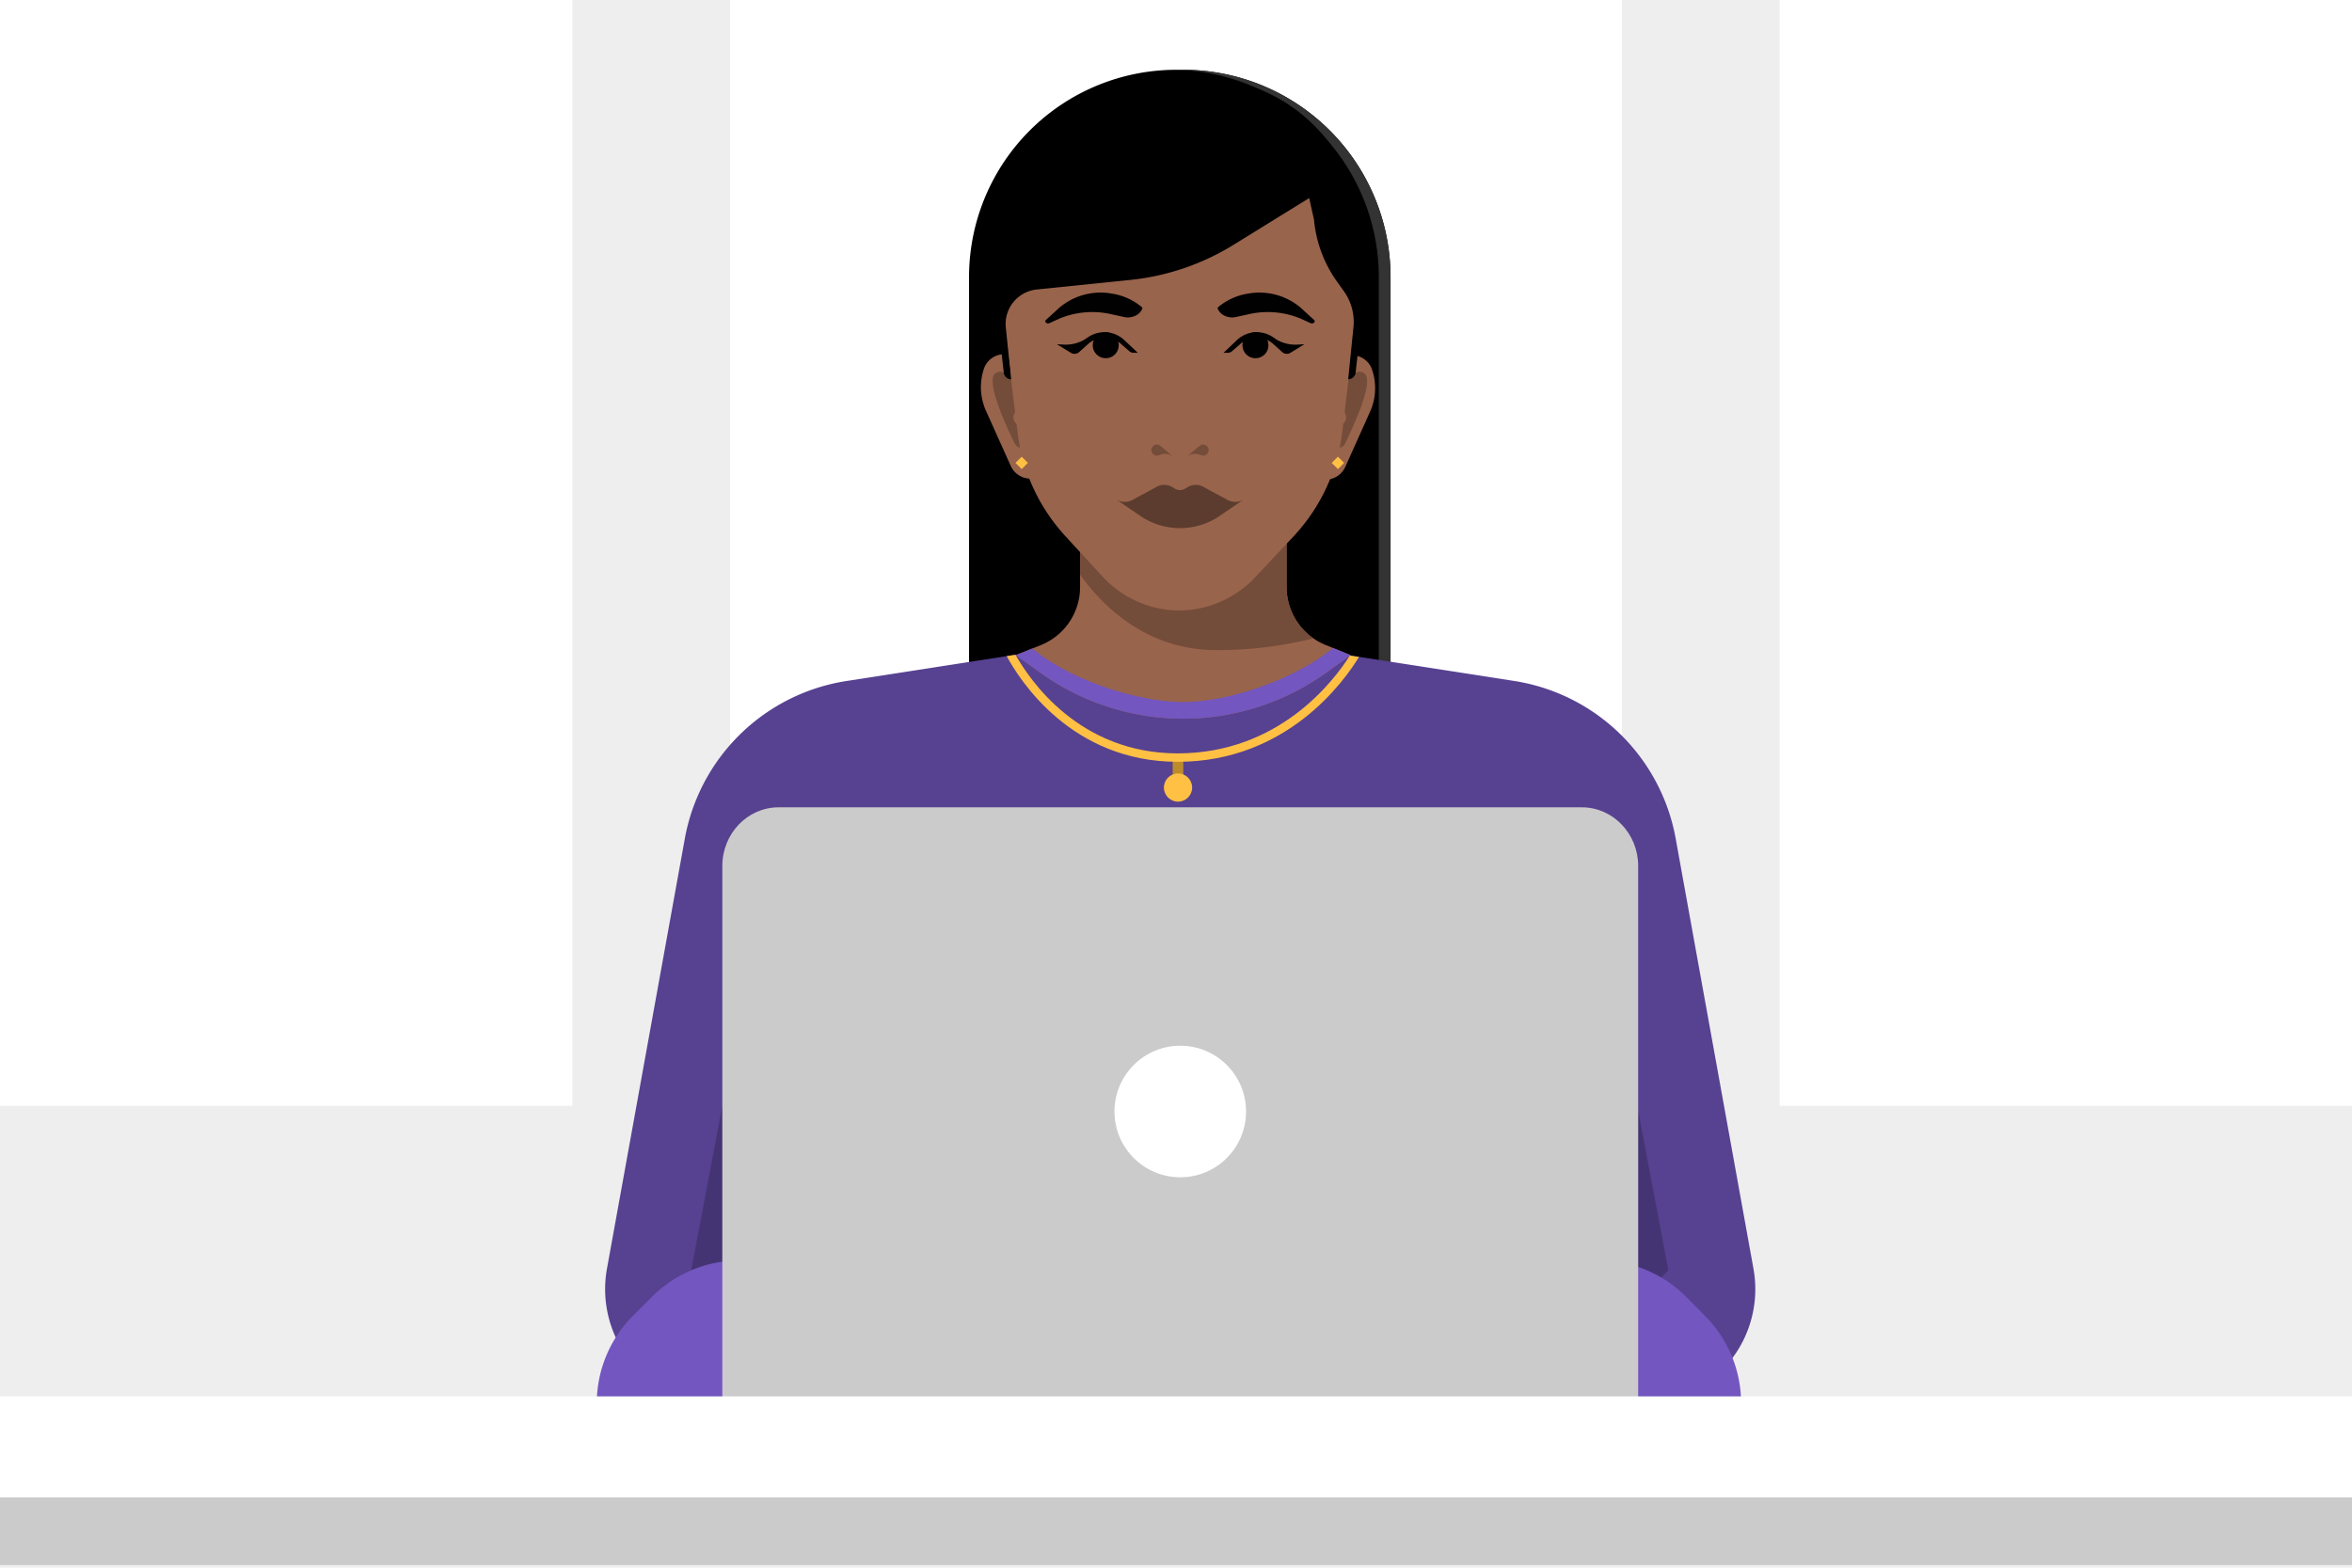 <svg id="Layer_1" data-name="Layer 1" xmlns="http://www.w3.org/2000/svg" xmlns:xlink="http://www.w3.org/1999/xlink" viewBox="0 0 558 372"><defs><style>.cls-1{fill:none;}.cls-2{fill:#eee;}.cls-3{fill:#fff;}.cls-4{fill:#333;}.cls-5{fill:#574191;}.cls-6{fill:#99644c;}.cls-7{fill:#744c3a;}.cls-8{clip-path:url(#clip-path);}.cls-9{fill:#5c3c2e;}.cls-10{fill:#010101;}.cls-11{fill:#7356bf;}.cls-12{fill:#bc8b2c;}.cls-13{fill:#ffc043;}.cls-14{fill:#453473;}.cls-15{fill:#cbcbcb;}</style><clipPath id="clip-path"><path class="cls-1" d="M321.83,69.49c.17,2.8-1.8,19.91-3.35,32.77a44,44,0,0,1-11.38,24.79L298,136.76a25,25,0,0,1-18.24,8.12h0a25,25,0,0,1-18.42-8.31l-8.85-9.64a44,44,0,0,1-11.07-24.31c-1.51-12.14-3.44-28-3.44-30.12,0-25.22,18.8-45.65,42-45.64C302,26.86,320.42,45.61,321.83,69.49Z"/></clipPath></defs><rect class="cls-2" width="558" height="372"/><rect class="cls-3" width="135.79" height="262.4"/><rect class="cls-3" x="173.21" width="211.57" height="262.4"/><rect class="cls-3" x="422.21" width="135.79" height="262.4"/><path d="M279.05,16.56h1.65A49.19,49.19,0,0,1,329.9,65.75V166.29a0,0,0,0,1,0,0h-100a0,0,0,0,1,0,0V65.75A49.19,49.19,0,0,1,279.05,16.56Z"/><path class="cls-4" d="M280.7,16.56h-1.65l-.56,0a49.17,49.17,0,0,1,48.62,49.17V166.29h2.79V65.75A49.19,49.19,0,0,0,280.7,16.56Z"/><path class="cls-5" d="M397.55,199a46.18,46.18,0,0,0-38.34-37.42L280,149.29l-79.2,12.31A46.18,46.18,0,0,0,162.47,199L144,301.05a27.33,27.33,0,0,0,26.9,32.19H389.08A27.33,27.33,0,0,0,416,301.05Z"/><path class="cls-6" d="M238.16,84.06h0a5.07,5.07,0,0,0-4.77,3.56h0a13.7,13.7,0,0,0,.5,9.8l5.87,13.06a5.15,5.15,0,0,0,4.68,3.1h.07L242.09,95.5Z"/><path class="cls-6" d="M320.79,84.29h0a5.06,5.06,0,0,1,4.77,3.56h0a13.59,13.59,0,0,1-.5,9.8l-5.86,13.06a5.17,5.17,0,0,1-4.69,3.11h0l2.36-18.09Z"/><path class="cls-7" d="M242.48,94.36s-3.1-7.9-6.28-5.8c-2.51,1.65,2.36,12.26,4.55,16.71a1.75,1.75,0,0,0,2.69.58h0l-1.05-4.76-.72-.27a1.91,1.91,0,0,1-1.24-1.59h0a1.9,1.9,0,0,1,.19-1Z"/><path class="cls-7" d="M317.36,94.36s3.11-7.9,6.29-5.8c2.5,1.65-2.37,12.26-4.56,16.71a1.74,1.74,0,0,1-2.68.58h0l1-4.76.72-.27a1.91,1.91,0,0,0,1.24-1.59h0a1.89,1.89,0,0,0-.18-1Z"/><path class="cls-6" d="M305.24,139.29v-11l-24.5,8.22-24.5-8.22v11A14.84,14.84,0,0,1,247,153.05L241,155.46l5.58,4a58.12,58.12,0,0,0,34.14,11.08h0a58.17,58.17,0,0,0,34.14-11.08l5.58-4-5.95-2.41A14.85,14.85,0,0,1,305.24,139.29Z"/><path class="cls-7" d="M305.24,139.29v-15l-24.5,8.22-24.5-8.22v12.07c5.26,7.34,15.7,17.9,32.3,17.9a93.86,93.86,0,0,0,23.06-2.78A14.85,14.85,0,0,1,305.24,139.29Z"/><g class="cls-8"><path class="cls-6" d="M321.83,69.49c.17,2.8-1.8,19.91-3.35,32.77a44,44,0,0,1-11.38,24.79L298,136.76a25,25,0,0,1-18.24,8.12h0a25,25,0,0,1-18.42-8.31l-8.85-9.64a44,44,0,0,1-11.07-24.31c-1.51-12.14-3.44-28-3.44-30.12,0-25.22,18.8-45.65,42-45.64C302,26.86,320.42,45.61,321.83,69.49Z"/></g><path class="cls-7" d="M275.32,107.88l-.45.16a1.31,1.31,0,0,1-1.49-.5h0a1.3,1.3,0,0,1,.33-1.81h0a1.29,1.29,0,0,1,1.58.07l3.18,2.67h0A3.22,3.22,0,0,0,275.32,107.88Z"/><path class="cls-7" d="M284.57,107.88l.45.16a1.32,1.32,0,0,0,1.5-.5h0a1.3,1.3,0,0,0-.33-1.81h0a1.31,1.31,0,0,0-1.59.07l-3.18,2.67h0A3.23,3.23,0,0,1,284.57,107.88Z"/><path class="cls-9" d="M295.16,118.46l-5.85,4a16.72,16.72,0,0,1-18.72,0l-5.85-4a3.64,3.64,0,0,0,2.07.64,3.79,3.79,0,0,0,1.77-.43l5.84-3.15a3.65,3.65,0,0,1,3.58,0l.82.48a2.31,2.31,0,0,0,2.25,0l.83-.48a3.69,3.69,0,0,1,3.57,0l5.84,3.15a3.74,3.74,0,0,0,1.78.43A3.64,3.64,0,0,0,295.16,118.46Z"/><path class="cls-10" d="M263.78,69.67h0A15.12,15.12,0,0,0,251.34,73l-3.2,2.92c-.43.39.14,1,.76.79l2.38-1.08a20.3,20.3,0,0,1,12.28-1.09l3.09.68c1.91.44,3.94-.56,4.4-2.15l-.19-.22A14.42,14.42,0,0,0,263.78,69.67Z"/><circle class="cls-10" cx="262.33" cy="81.92" r="3.09"/><path class="cls-10" d="M266.7,80.67a6.88,6.88,0,0,0-9.27-.1L254,83.68h0a1.62,1.62,0,0,0,2-.12l2.09-1.88a6,6,0,0,1,5.7-1.29,6,6,0,0,1,2.16,1.23l2,1.74a1.55,1.55,0,0,0,.94.36l1.06,0Z"/><path class="cls-10" d="M254,83.68l-3.26-2,1.61.09A9,9,0,0,0,258,80.14h0l-1.1,2-2.23,1.54Z"/><path class="cls-10" d="M296.11,69.67h0A15.13,15.13,0,0,1,308.56,73l3.2,2.92c.43.39-.14,1-.76.79l-2.38-1.08a20.3,20.3,0,0,0-12.28-1.09l-3.09.68c-1.91.44-3.94-.56-4.4-2.15l.19-.22A14.43,14.43,0,0,1,296.11,69.67Z"/><circle class="cls-10" cx="297.85" cy="81.92" r="3.09"/><path class="cls-10" d="M293.48,80.67a6.87,6.87,0,0,1,9.26-.1l3.47,3.11h0a1.63,1.63,0,0,1-2-.12l-2.09-1.88a5.82,5.82,0,0,0-7.85-.06l-2,1.74a1.52,1.52,0,0,1-.93.36l-1.07,0Z"/><path class="cls-10" d="M306.21,83.68l3.26-2-1.6.09a9,9,0,0,1-5.66-1.59h0l1.1,2,2.23,1.54Z"/><path d="M311.74,52.13h0a29.93,29.93,0,0,0,5.4,14.61l1.75,2.45a12.5,12.5,0,0,1,2.21,8.45L319.85,90h0a1.79,1.79,0,0,0,1.77-1.59l2.22-20.14c1.29-11.13-1.76-25.58-8.44-34.33h0a39.2,39.2,0,0,0-31.08-15.63h-8.88A39.2,39.2,0,0,0,244.36,34h0c-6.68,8.75-9.74,23.2-8.45,34.33l2.23,20.15A1.76,1.76,0,0,0,239.89,90h0l-1.27-12.3h0a8.22,8.22,0,0,1,7.34-9l22.24-2.28a57.8,57.8,0,0,0,24.52-8.37L310.6,47Z"/><path class="cls-11" d="M316.26,153.76c-9.15,7.51-24.89,12.83-35.52,12.83s-26.67-5.06-35.81-12.71L241,155.46l5.58,4a58.14,58.14,0,0,0,68.28,0l5.57-4Z"/><rect class="cls-12" x="278.21" y="180.16" width="2.52" height="6.74"/><circle class="cls-13" cx="279.48" cy="186.88" r="3.35"/><path class="cls-13" d="M279.41,180.77c25.93,0,39.54-19.17,43-24.88l-2.15-.34c-3.88,6.13-16.87,23.22-40.87,23.22-23.4,0-35.16-17.5-38.47-23.4l-2.09.32C241.81,161.22,254.09,180.77,279.41,180.77Z"/><rect class="cls-13" x="241.35" y="108.8" width="2.08" height="2.08" transform="translate(148.66 -139.22) rotate(45)"/><rect class="cls-13" x="316.37" y="108.8" width="2.08" height="2.08" transform="translate(170.64 -192.27) rotate(45)"/><polygon class="cls-14" points="171.37 262.4 163.99 301.42 178.32 316.16 171.37 262.4"/><polygon class="cls-14" points="388.43 262.4 395.81 301.42 381.48 316.16 388.43 262.4"/><path class="cls-11" d="M141.58,333.24V333a29.45,29.45,0,0,1,8.61-20.8l4.49-4.49a29.43,29.43,0,0,1,20.8-8.61h0v34.16Z"/><path class="cls-11" d="M413.07,333.24V333a29.4,29.4,0,0,0-8.61-20.8L400,307.69a29.41,29.41,0,0,0-20.8-8.61h0v34.16Z"/><path class="cls-15" d="M171.37,205.48V333.24H388.65V205.48c0-7.68-6-13.91-13.35-13.91H184.72C177.35,191.57,171.37,197.8,171.37,205.48Z"/><circle class="cls-3" cx="280.01" cy="263.75" r="15.61"/><rect class="cls-3" y="331.35" width="558" height="23.97"/><rect class="cls-15" y="355.32" width="558" height="16.05"/></svg>